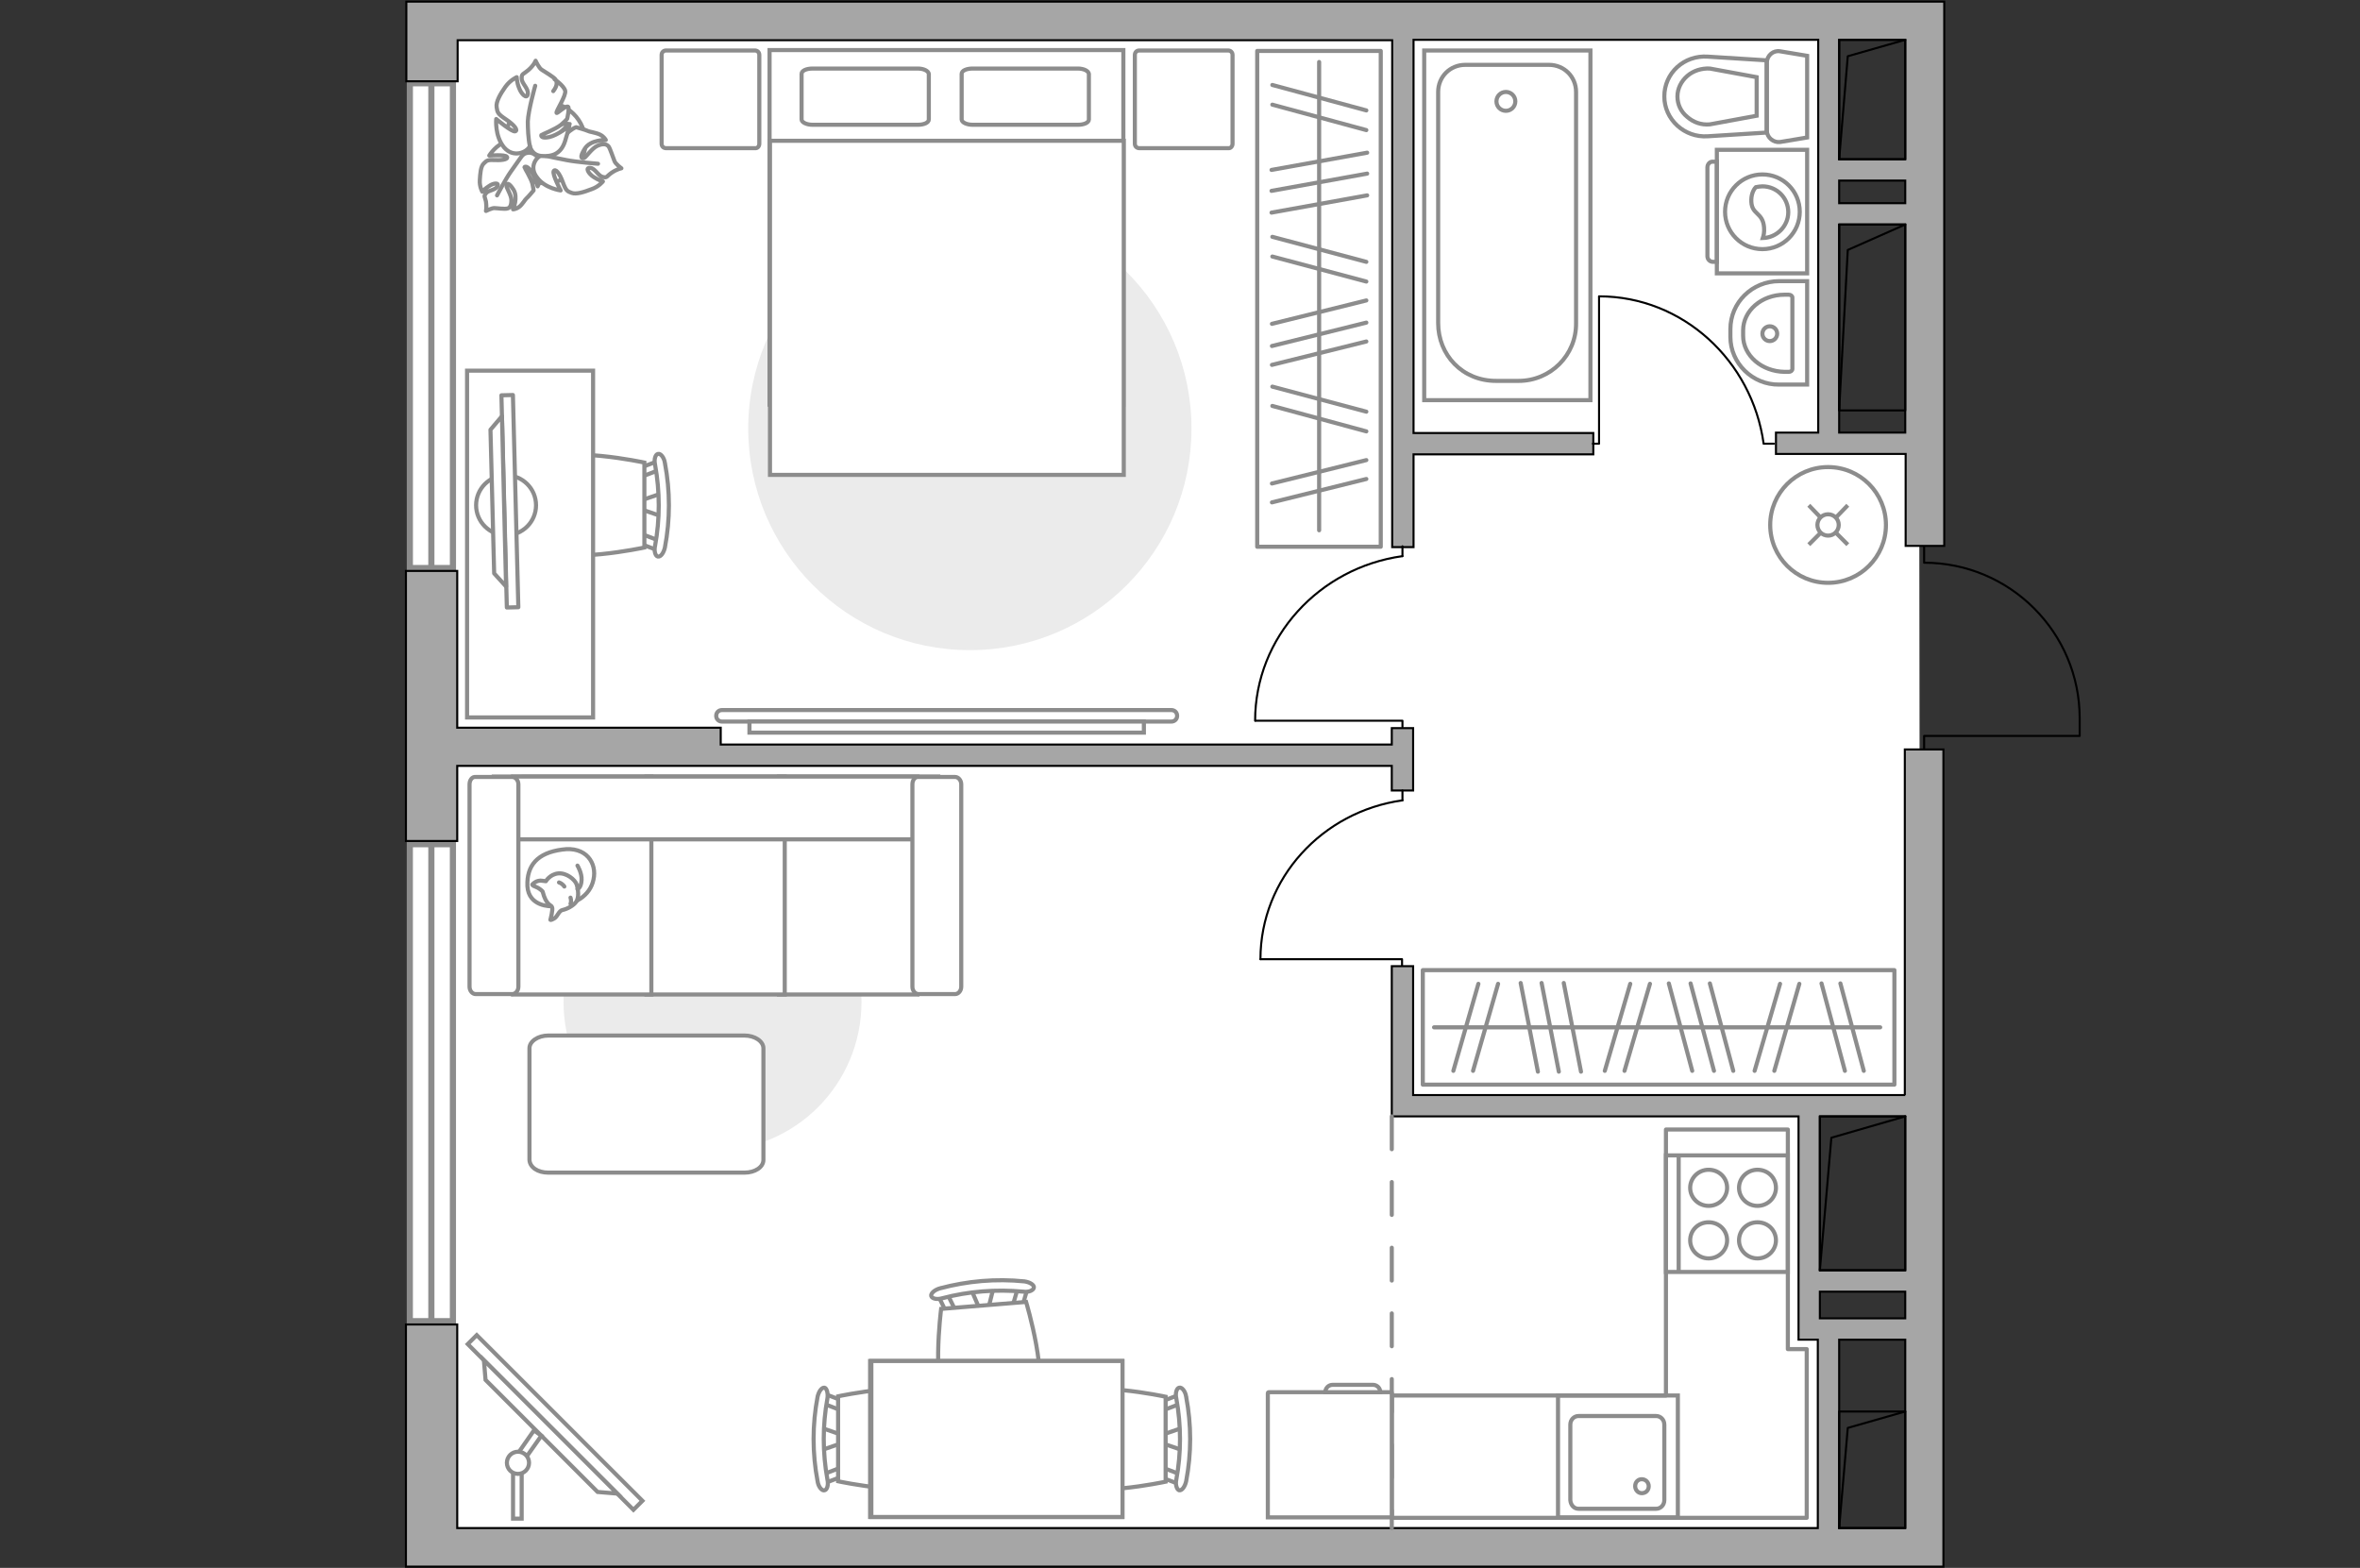 <?xml version="1.0" encoding="utf-8"?>
<!-- Generator: Adobe Illustrator 27.2.0, SVG Export Plug-In . SVG Version: 6.00 Build 0)  -->
<svg version="1.1" xmlns="http://www.w3.org/2000/svg" xmlns:xlink="http://www.w3.org/1999/xlink" x="0px" y="0px"
	 viewBox="0 0 575 382" style="enable-background:new 0 0 575 382;" xml:space="preserve">
<rect x="0" y="0" width="575" height="382" fill="#333333" stroke="none"/>
<style type="text/css">
	.st0{fill:#FFFFFF;}
	.st1{fill:#FFFFFF;stroke:#8C8C8C;stroke-width:1.5;stroke-linecap:round;stroke-miterlimit:10;}
	.st2{fill:none;stroke:#000000;stroke-width:0.5;stroke-linecap:round;stroke-linejoin:round;stroke-miterlimit:10;}
	.st3{fill:#A6A6A6;stroke:#000000;stroke-width:0.5;stroke-miterlimit:10;}
	.st4{fill:none;stroke:#8C8C8C;stroke-linecap:round;stroke-linejoin:round;stroke-miterlimit:10;stroke-dasharray:8;}
	.st5{fill:#FFFFFF;stroke:#8C8C8C;stroke-miterlimit:10;}
	.st6{fill:#EBEBEB;}
	.st7{fill-rule:evenodd;clip-rule:evenodd;fill:#FFFFFF;fill-opacity:0.1;stroke:#8C8C8C;stroke-miterlimit:10;}
	.st8{fill:none;stroke:#8C8C8C;stroke-linecap:round;stroke-linejoin:round;stroke-miterlimit:10;}
	.st9{fill:#FFFFFF;stroke:#8C8C8C;stroke-linecap:round;stroke-linejoin:round;stroke-miterlimit:10;}
</style>
<g id="bg_1_">
	<polygon class="st0" points="443.6,106.7 443.8,5.9 99.9,5.9 99.9,377.7 443,377.7 443,268.6 467.8,268.6 467.6,106.7 	"/>
</g>
<g id="windows_1_">
	<g>
		
			<rect x="46.1" y="74.1" transform="matrix(-2.014792e-07 1 -1 -2.014792e-07 184.459 -25.808)" class="st1" width="118.1" height="10.5"/>
		<line class="st1" x1="105.1" y1="20.3" x2="105.1" y2="138.4"/>
	</g>
	<g>
		
			<rect x="47" y="258.6" transform="matrix(-2.046957e-07 1 -1 -2.046957e-07 368.952 158.685)" class="st1" width="116.2" height="10.5"/>
		<line class="st1" x1="105.1" y1="205.7" x2="105.1" y2="321.9"/>
	</g>
</g>
<g id="plan">
	<path class="st2" d="M468.8,182.6v-3.3l37.9,0v-4.3c0-20.9-17-37.9-37.9-37.9h0v-4"/>
	<g>
		<polygon class="st3" points="111.4,186.6 173.8,186.6 175.6,186.6 339.1,186.6 339.1,192.6 344.3,192.6 344.3,177.4 339.1,177.4 
			339.1,181.4 175.6,181.4 175.6,177.3 111.4,177.3 111.4,139.1 98.9,139.1 98.9,204.9 111.4,204.9 		"/>
		<path class="st3" d="M464.2,266.8H344.3v-31.4h-5.2v31.4v2.6v2.6h99.1v37.5v5.2v6.5v0.5v4.7h4.7v45.9H111.4v-49.6H98.9v59h6.2h6.2
			h352.8h3.5h5.9V182.6h-9.4V266.8z M443.4,272h20.8v37.5h-20.8V272z M443.4,314.7h20.8v6.5h-20.8V314.7z M448.1,372.3v-45.9h16.1
			v45.9H448.1z"/>
		<path class="st3" d="M467.6,0.4h-3.5H111.4h-6.2h-6.2v19.4h12.5v-10h227.7v123.5h5.2v-22.6h43.8v-5.2h-43.8V9.7h98.6v95.7h-10.3
			v5.2h31.6V133h9.4V0.4H467.6z M464.2,9.7v29.1h-16.1V9.7H464.2z M448.1,44h16.1v5.5h-16.1V44z M448.1,105.4V54.7h16.1v50.7H448.1z
			"/>
	</g>
	<g>
		<polyline class="st2" points="448.1,372.3 450.2,347.9 464.2,343.9 		"/>
		<rect x="448.1" y="343.9" class="st2" width="16.1" height="28.4"/>
	</g>
	<g>
		<polyline class="st2" points="443.4,309.5 446.2,277.2 464.2,272 		"/>
		<rect x="443.4" y="272" class="st2" width="20.8" height="37.5"/>
	</g>
	<g>
		<polyline class="st2" points="448.1,38.8 450.2,13.7 464.2,9.7 		"/>
		<rect x="448.1" y="9.7" class="st2" width="16.1" height="29.1"/>
	</g>
	<g>
		<polyline class="st2" points="448.1,99.9 450.2,60.9 464.2,54.7 		"/>
		<rect x="448.1" y="54.7" class="st2" width="16.1" height="45.3"/>
	</g>
	<line class="st4" x1="339.1" y1="272" x2="339.1" y2="372.3"/>
	<g>
		<path id="wc_00000137810625792201999290000004041250179874014370_" class="st5" d="M416.6,30.3"/>
		<g id="Group_26_00000061436246898440077720000010871512623314378881_">
			<path id="Vector_130_00000102543903659762149600000010564975473587563435_" class="st5" d="M430.5,31.9V15.2c0-1.7,1.6-3,3.2-2.7
				l6.6,1.1l0,19.9l-6.6,1.1C432.1,34.8,430.5,33.5,430.5,31.9z"/>
			<path id="Vector_131_00000105402588987157732930000006528210628492405129_" class="st5" d="M405.5,23.5c0-5.7,4.8-10.1,10.6-9.7
				l14.3,0.9l0,17.6l-14.3,0.9C410.4,33.6,405.5,29.1,405.5,23.5z"/>
			<path id="Vector_132_00000064355247827591146080000009512184161890397327_" class="st5" d="M428,18.8l-11.4-2.1
				c-2-0.1-4,0.5-5.5,1.8c-1.5,1.3-2.4,3.1-2.4,5c0,1.9,0.8,3.7,2.4,5c1.5,1.3,3.4,2,5.5,1.8l11.4-2.1V18.8z"/>
		</g>
	</g>
	<g>
		<path id="Vector_134_00000116221967553167549290000004279117957695064992_" class="st5" d="M421.6,82.1v-1.9
			c0-6.5,5.3-11.7,11.9-11.7h6.8v25.2h-6.8C427,93.8,421.6,88.5,421.6,82.1z"/>
		<path id="Vector_133_00000003826433926510481730000001274106176879273146_" class="st5" d="M424.7,81.8v-1.3
			c0-4.8,4.5-8.7,10.1-8.7h1c0.5,0,0.9,0.3,0.9,0.7v17.4c0,0.4-0.4,0.7-0.9,0.7h-1C429.2,90.5,424.7,86.6,424.7,81.8z"/>
		<circle class="st5" cx="431.2" cy="81.3" r="1.8"/>
	</g>
	<g>
		<g id="Group_27_00000183951076273239393830000012471403287344358069_">
			<path id="Vector_140_00000153692987742985522670000004478158126841201792_" class="st5" d="M408.8,340l-29.2,0l0,29.7l29.2,0
				L408.8,340z"/>
		</g>
		<path id="Vector_141_00000084495383636614618240000001717649682385244043_" class="st5" d="M384.6,367.6l18.9,0c1.1,0,2-0.9,2-2.1
			l0-18.4c0-1.2-0.9-2.1-2-2.1l-18.9,0c-1.1,0-2,0.9-2,2.1l0,18.4C382.7,366.7,383.5,367.6,384.6,367.6z"/>
		<path id="Vector_139_00000164512290949237193660000000631833801828271276_" class="st5" d="M400,360.4c1,0,1.7,0.8,1.7,1.7
			c0,1-0.7,1.7-1.7,1.7c-0.9,0-1.6-0.8-1.6-1.7C398.4,361.1,399.1,360.4,400,360.4z"/>
	</g>
	<g>
		<g>
			<path id="Vector_135_00000183246849998111155810000001504169183121254832_" class="st5" d="M347,97.5V12.3h40.5v85.2H347z"/>
			<path id="Vector_136_00000035509625960082241530000011532805614426604476_" class="st5" d="M370,92.8h-5.5
				c-8.2,0-14.1-6.3-14.1-14.1V22.4c0-3.7,2.9-6.6,6.6-6.6h20.4c3.7,0,6.6,2.9,6.6,6.6v56.3C384.1,86.5,377.8,92.8,370,92.8z"/>
		</g>
		<circle class="st5" cx="366.9" cy="24.7" r="2.3"/>
	</g>
	<g>
		<path id="Vector_142_00000118385776620738689610000002994218040742236561_" class="st5" d="M435.6,309.9l0-28.4l-29.7,0l0,28.4
			L435.6,309.9z"/>
		<g id="Group_28_00000088847224607328433000000017251203556337882294_">
			<g id="Group_29_00000157306500187765632520000011446757534858951080_">
				<path id="Vector_143_00000068646880150278071430000011722356534638476474_" class="st5" d="M423.7,289.4c0,2.4,2,4.4,4.5,4.4
					c2.5,0,4.5-2,4.5-4.4c0-2.5-2-4.4-4.5-4.4C425.7,285,423.7,287,423.7,289.4z"/>
				<path id="Vector_144_00000153679508940286766120000008671256765730755518_" class="st5" d="M411.8,289.4c0,2.4,2,4.4,4.5,4.4
					c2.5,0,4.5-2,4.5-4.4c0-2.5-2-4.4-4.5-4.4C413.8,285,411.8,287,411.8,289.4z"/>
			</g>
			<g id="Group_30_00000031187383716160538900000004270246085715742880_">
				<path id="Vector_145_00000176031449669009551050000003697012653490204341_" class="st5" d="M423.7,302.2c0,2.4,2,4.4,4.5,4.4
					c2.5,0,4.5-2,4.5-4.4c0-2.5-2-4.4-4.5-4.4C425.7,297.8,423.7,299.7,423.7,302.2z"/>
				<path id="Vector_146_00000030450376295971860530000007779397260058321832_" class="st5" d="M411.8,302.2c0,2.4,2,4.4,4.5,4.4
					c2.5,0,4.5-2,4.5-4.4c0-2.5-2-4.4-4.5-4.4C413.8,297.8,411.8,299.7,411.8,302.2z"/>
			</g>
		</g>
		<path id="Vector_147_00000023984296367440723750000008401066182104012211_" class="st5" d="M409,281.6l0,28.1"/>
	</g>
</g>
<g id="furniture_1_">
	<path id="Vector_00000072239088785563970700000008240414415195831432_" class="st6" d="M236.3,158.4c29.9,0,54-24.2,54-54
		s-24.2-54-54-54s-54,24.2-54,54S206.4,158.4,236.3,158.4z"/>
	<path id="Vector_00000057148284619793404020000003633459797731377087_" class="st6" d="M173.6,280.4c20.1,0,36.3-16.2,36.3-36.3
		s-16.2-36.3-36.3-36.3s-36.3,16.2-36.3,36.3S153.6,280.4,173.6,280.4z"/>
	<g>
		<g>
			<path class="st5" d="M418.3,36.5l0,30.1l22,0l0-30.1L418.3,36.5z"/>
			<path class="st7" d="M416,40.8l0,21.6c0,0.8,0.6,1.4,1.4,1.4h0.9l0-24.4h-0.9C416.6,39.3,416,40,416,40.8z"/>
		</g>
		<g>
			<circle class="st5" cx="429.4" cy="51.6" r="9.1"/>
			<path class="st5" d="M426.7,49.2c0.2,3.2,2.8,2.5,3.1,6.2c0.1,1.2-0.1,2-0.3,2.6c3.4-0.1,6.2-2.9,6.2-6.3c0-3.5-2.8-6.3-6.3-6.3
				c-0.5,0-1.1,0.1-1.6,0.2C427.2,46.2,426.6,47.5,426.7,49.2z"/>
		</g>
	</g>
	<g id="Group_34_00000008853634646265645720000012193840234296844193_">
		<path id="Vector_158_00000097469475387804812380000018001184038393320592_" class="st2" d="M305.9,175.6h35.8v1.5"/>
		<path id="Vector_159_00000001630240051242350550000010926885689526830768_" class="st2" d="M341.7,133.1v2.4"/>
		<path id="Vector_160_00000080913039200764439090000002365518266434723263_" class="st2" d="M341.7,135.5
			c-20.2,2.8-35.9,19.7-35.9,40.1"/>
	</g>
	<g id="Group_34_00000154420203864372610820000017400632256846197127_">
		<path id="Vector_158_00000068639018447014080770000009992101368248522369_" class="st2" d="M389.6,72.3v35.8h-1.5"/>
		<path id="Vector_159_00000106135151259360577870000002073714936127661953_" class="st2" d="M432.2,108.1h-2.4"/>
		<path id="Vector_160_00000140700394826710082250000009287533749287854004_" class="st2" d="M429.7,108.1
			c-2.8-20.2-19.7-35.9-40.1-35.9"/>
	</g>
	<g id="Group_34_00000072968922484495300900000017331673352260881077_">
		<path id="Vector_158_00000021798515113024223090000004113895230146921143_" class="st2" d="M307.1,233.7h34.5v1.5"/>
		<path id="Vector_159_00000070077507575296643840000009389366461473236665_" class="st2" d="M341.7,192.6v2.4"/>
		<path id="Vector_160_00000020365382623053444370000014506802633832058276_" class="st2" d="M341.7,195
			c-19.5,2.7-34.6,19-34.6,38.7"/>
	</g>
	<polygon class="st8" points="435.6,328.7 435.6,275.2 405.9,275.2 405.9,340 339.1,340 339.1,369.8 440.2,369.8 440.2,341.1 
		440.2,340 440.2,328.7 	"/>
	<g>
		<path id="Vector_8_00000155825166570369477350000006652434435260217747_" class="st5" d="M338.8,339.2h-29.7
			c-0.1,0-0.2,0.1-0.2,0.2v30.3h30.2v-30.3C339,339.3,339,339.2,338.8,339.2z"/>
		<path id="Vector_9_00000090277928575129815570000015123399572445965239_" class="st5" d="M322.9,339.2h13.4c0-1-0.8-1.8-1.8-1.8
			h-9.8C323.7,337.4,322.9,338.2,322.9,339.2z"/>
	</g>
	<g>
		<g id="Group_2_00000059292953330616981770000012588176302843296435_">
			<g id="Group_3_00000129184822753607496380000013802471144133748919_">
				<path id="Vector_10_00000030454927881726550220000001715494366108058040_" class="st5" d="M288.3,353.4l-5.8-2v-1.6l5.8-2V353.4
					z"/>
			</g>
			<g id="Group_4_00000126292918604687035420000006448171025880374677_">
				<path id="Vector_11_00000152982098484466758350000001205207064566584728_" class="st5" d="M282.6,342.4c0-0.5,0.3-1,0.6-1
					l4.7-1.8c0.5-0.2,0.9,0.2,1,0.8c0.1,0.6-0.2,1.3-0.5,1.3l-4.7,1.8c-0.5,0.2-0.9-0.2-1-0.8C282.6,342.6,282.6,342.5,282.6,342.4z
					"/>
			</g>
			<g id="Group_5_00000104679624418218702680000011551010047438526599_">
				<path id="Vector_12_00000170959477670813158890000014048163038495042488_" class="st5" d="M282.6,358.8c0-0.1,0-0.2,0-0.3
					c0.1-0.6,0.5-1,1-0.8l4.7,1.8c0.5,0.2,0.7,0.8,0.5,1.5c-0.1,0.6-0.5,1-1,0.8l-4.7-1.8C282.9,359.8,282.6,359.3,282.6,358.8z"/>
			</g>
			<path id="Vector_13_00000142878965643355189290000016448239987807252404_" class="st5" d="M259.7,361c-3.7-3.7-3.7-17.1,0-20.7
				c4.3-4.3,24.3,0,24.3,0V361C284,361,264,365.3,259.7,361z"/>
			<path id="Vector_14_00000078761069257897555020000011157426246078887102_" class="st5" d="M286.6,360.5c1.2-6.5,1.2-13.2,0-19.8
				c-0.3-1.3,0.1-2.5,0.7-2.6c0.6-0.2,1.5,0.8,1.7,2.2c1.3,6.8,1.3,13.8,0,20.6c-0.3,1.3-1,2.3-1.7,2.2
				C286.8,363,286.3,361.8,286.6,360.5z"/>
		</g>
		<g id="Group_2_00000097465695387240797200000002155186772241343927_">
			<g id="Group_3_00000044875380150838918920000001208147424359043226_">
				<path id="Vector_10_00000165209172521085965120000006720210710855072940_" class="st5" d="M199.9,347.8l5.8,2v1.6l-5.8,2V347.8z
					"/>
			</g>
			<g id="Group_4_00000137851295199605092320000013723470471335489205_">
				<path id="Vector_11_00000003806266436261427640000011067649184235834284_" class="st5" d="M205.6,358.8c0,0.5-0.3,1-0.6,1
					l-4.7,1.8c-0.5,0.2-0.9-0.2-1-0.8c-0.1-0.6,0.2-1.3,0.5-1.3l4.7-1.8c0.5-0.2,0.9,0.2,1,0.8C205.6,358.6,205.6,358.7,205.6,358.8
					z"/>
			</g>
			<g id="Group_5_00000139989133190759475130000007500824772149203362_">
				<path id="Vector_12_00000173861724647577951840000018302526835154323339_" class="st5" d="M205.6,342.4c0,0.1,0,0.2,0,0.3
					c-0.1,0.6-0.5,1-1,0.8l-4.7-1.8c-0.5-0.2-0.7-0.8-0.5-1.5c0.1-0.6,0.5-1,1-0.8l4.7,1.8C205.3,341.4,205.6,341.8,205.6,342.4z"/>
			</g>
			<path id="Vector_13_00000044886893032540194600000011009965122286266516_" class="st5" d="M228.5,340.2c3.7,3.7,3.7,17.1,0,20.7
				c-4.3,4.3-24.3,0-24.3,0v-20.7C204.2,340.2,224.2,335.9,228.5,340.2z"/>
			<path id="Vector_14_00000093870338565257521710000002817642092868046254_" class="st5" d="M201.6,340.7c-1.2,6.5-1.2,13.2,0,19.8
				c0.3,1.3-0.1,2.5-0.7,2.6c-0.6,0.2-1.5-0.8-1.7-2.2c-1.3-6.8-1.3-13.8,0-20.6c0.3-1.3,1-2.3,1.7-2.2
				C201.4,338.2,201.8,339.4,201.6,340.7z"/>
		</g>
		<g id="Group_2_00000154386429668990139590000000087159658946739888_">
			<g id="Group_3_00000008830900499262658170000005156618709301353376_">
				<path id="Vector_10_00000064314622356182562800000002568070725376488582_" class="st5" d="M242.1,313.6l-1.5,6l-1.6,0.1
					l-2.4-5.6L242.1,313.6z"/>
			</g>
			<g id="Group_4_00000145042751175561721940000013594227373358903947_">
				<path id="Vector_11_00000029737131120543891740000009485070073746882463_" class="st5" d="M231.6,320.2c-0.5,0-1-0.2-1.1-0.6
					l-2.2-4.5c-0.2-0.4,0.1-0.9,0.7-1.1c0.6-0.2,1.3,0.1,1.4,0.4l2.2,4.5c0.2,0.4-0.1,0.9-0.7,1.1
					C231.7,320.1,231.7,320.1,231.6,320.2z"/>
			</g>
			<g id="Group_5_00000139992707358172107850000008403900529085844363_">
				<path id="Vector_12_00000108292050909938912900000010941193016766955911_" class="st5" d="M248,318.8c-0.1,0-0.2,0-0.3,0
					c-0.6-0.1-1-0.4-0.9-0.9l1.4-4.8c0.1-0.5,0.8-0.8,1.4-0.6c0.6,0.1,1,0.4,0.9,0.9l-1.4,4.8C248.9,318.4,248.5,318.8,248,318.8z"
					/>
			</g>
			<path id="Vector_13_00000131346078636211528250000008249069736078158756_" class="st5" d="M252,341.4c-3.3,3.9-16.7,5-20.7,1.7
				c-4.6-3.9-2-24.2-2-24.2l20.7-1.7C250,317.2,255.9,336.8,252,341.4z"/>
			<path id="Vector_14_00000129200936789572736780000007571014250762532736_" class="st5" d="M249.3,314.7
				c-6.6-0.6-13.3-0.1-19.7,1.6c-1.3,0.4-2.5,0.1-2.7-0.5c-0.2-0.6,0.7-1.5,2.1-1.9c6.7-1.8,13.7-2.4,20.6-1.7
				c1.4,0.2,2.4,0.9,2.3,1.5C251.8,314.4,250.6,314.9,249.3,314.7z"/>
		</g>
		<g>
			<path id="Vector_35_00000043438342157271567980000016718252384932079262_" class="st5" d="M212,369.6v-38h61.4v30.7v7.3H212z"/>
			<path class="st5" d="M212.3,331.6v38h61.2v-38H212.3z"/>
		</g>
	</g>
	<g>
		<path id="Vector_54_00000171685953326834497070000002572224826444935579_" class="st5" d="M223.5,189.2h-33.7v53.1h33.7V189.2z"/>
		<path id="Vector_55_00000145777932612348555270000008620146026673107102_" class="st5" d="M191.2,189.2h-33.7v53.1h33.7V189.2z"/>
		<path id="Vector_56_00000108271685457121904470000005377409252644764844_" class="st5" d="M158.7,189.2H125v53.1h33.7V189.2z"/>
		<path id="Vector_57_00000124868948520452269850000000046399212734465176_" class="st5" d="M225.3,204.5l3.2-15.3H120.3v15.3H225.3
			z"/>
		<path id="Vector_58_00000075134301241159910230000002241527249127024807_" class="st5" d="M222.3,191.1v49.3c0,1,0.7,1.8,1.5,1.8
			h8.9c0.8,0,1.5-0.8,1.5-1.8v-49.3c0-1-0.7-1.8-1.5-1.8h-8.9C222.9,189.2,222.3,190.1,222.3,191.1z"/>
		<path id="Vector_59_00000072258009182659205190000018178417022066714517_" class="st5" d="M114.4,191.1v49.3c0,1,0.7,1.8,1.5,1.8
			h8.9c0.8,0,1.5-0.8,1.5-1.8v-49.3c0-1-0.7-1.8-1.5-1.8h-8.9C115,189.2,114.4,190.1,114.4,191.1z"/>
		<g>
			<path class="st9" d="M134.4,220.8c0,0-5.6,0.2-5.9-4.9c-0.2-5.1,2.5-8.1,8.4-8.9c5.9-0.9,8.6,3.3,7.7,7.3
				C143.8,218.2,140,220.8,134.4,220.8z"/>
			<path class="st9" d="M132.2,217.2c0,0-0.6-0.7-1.6-1.1c-1.1-0.4-0.9-0.6-0.9-0.6s1-1.2,2.5-0.9c0.8,0.1,0.8,0.1,0.8,0.1
				s1-1.7,3-1.9c2-0.2,4.1,1.5,4.5,2.7c0.4,1.3,0.6,3.1-0.1,4.2c-0.7,1-2.3,1.8-3.3,2c-1,0.2-1.2,1.6-2.1,2.1s-0.9,0.3-0.9,0.3
				s0.7-2.6,0.4-3.1C134.3,220.4,133.1,220.7,132.2,217.2z"/>
			<path class="st9" d="M137.5,216c0,0-0.4-0.7-1.3-1"/>
			<path class="st9" d="M139,218.7c0,0,0.3,0.8,0,1.5"/>
			<path class="st8" d="M140.7,216.6c0,0,0.9-0.2,1-2.2c0.1-1.7-1-3.5-1-3.5"/>
		</g>
	</g>
	<g>
		
			<rect x="106.7" y="345" transform="matrix(-0.707 -0.707 0.707 -0.707 -14.146 687.202)" class="st5" width="57.1" height="3.1"/>
		<polygon class="st5" points="118.3,336.2 145.6,363.5 150.4,363.9 117.9,331.4 		"/>
		<g>
			<path class="st5" d="M126.2,359c-0.4,0-0.8-0.1-1.2-0.3V370h2.1v-11.1C126.8,359,126.5,359,126.2,359z"/>
			<path class="st5" d="M126.4,353.8c0.8,0.1,1.5,0.5,1.9,1.1l3.6-5.1l-1.8-1.3L126.4,353.8z"/>
		</g>
		<circle class="st5" cx="126.2" cy="356.4" r="2.7"/>
	</g>
	<path id="Vector_84_00000151541183378094993170000010417854319635030954_" class="st9" d="M133.6,285.7h47.8c2.5,0,4.6-1.3,4.6-3.1
		v-27.2c0-1.7-2.1-3.1-4.6-3.1h-47.8c-2.5,0-4.6,1.4-4.6,3.1v27.2C129.1,284.4,131,285.7,133.6,285.7z"/>
	<g>
		<path id="Vector_60_00000151502230752686008130000004698213906733366696_" class="st5" d="M125.8,41.8c3.9,3.8,10.2,3.8,14-0.1
			c3.8-3.9,3.8-10.2-0.1-14c-3.9-3.8-10.2-3.8-14,0.1C121.9,31.7,121.9,37.9,125.8,41.8z"/>
		<path class="st9" d="M127.3,37.8c0,0,1.3-1.2,2.9-0.2c1.6,1.1,2.9,2.5,1.9,5.1c-1,2.6-1.1,2.7-1.1,2.7s-0.8-2.8-1.8-4
			c-1-1.2-1.5-0.7-1.4-0.6c0,0.1,1.5,2.5,1.9,3.9c0.3,1.4,0.3,1.7,0.3,1.7s-1.4,1.7-1.7,1.9c-0.3,0.2-1,1.5-1.8,2.1
			s-1.5,0.6-1.5,0.6s1.3-2.9,0.1-4.8c-1.2-1.9-1.7-1.5-1.7-1c-0.1,0.5,1.2,2.3,1.2,3.6c0,1.3-0.4,1.9-1,2c-0.6,0.2-2.6-0.1-3.2-0.1
			c-0.6,0-2,0.7-2,0.7s0.2-0.9,0-2.3c-0.3-1.3-0.6-1.2,0-2c0.6-0.8,2.2-0.7,2.8-1.7c0.5-1-1-0.8-2-0.1c-1,0.6-1.7,1.4-1.7,1.4
			s-0.7-1.2-0.6-2.8c0.1-1.6,0.2-3.4,1-4.1c0.7-0.7,0.9-0.9,2.8-0.8c2,0.1,3.2-0.3,2.8-0.8c-0.4-0.6-4.3-0.3-4.3-0.3
			s1.7-2.8,4.4-3.5C126.2,34,127.6,36.5,127.3,37.8z"/>
		<path class="st8" d="M121.1,47.6c0,0,2.1-4,3.3-5.7c0.8-1.1,2.3-3.3,2.9-4.1c0.9-1.3,2.1-2.2,3.6-2.9"/>
		<path class="st9" d="M132.3,37.7c0,0-1.9-0.8-1.5-3c0.4-2.2,1.4-4.2,4.6-4.4c3.2-0.2,3.4-0.1,3.4-0.1s-2.7,2.1-3.4,3.8
			c-0.8,1.6-0.1,1.9,0,1.8c0.1-0.1,2-2.8,3.3-3.8s1.7-1,1.7-1s2.5,0.7,2.8,0.9c0.3,0.2,2,0.4,3,0.9c1,0.5,1.4,1.3,1.4,1.3
			s-3.7-0.1-5.1,2.1c-1.4,2.2-0.8,2.5-0.2,2.3c0.5-0.2,1.9-2.4,3.3-3c1.4-0.6,2.2-0.4,2.7,0.2c0.4,0.6,1.1,2.8,1.4,3.5
			c0.2,0.7,1.7,1.8,1.7,1.8s-1.1,0.2-2.4,1.1c-1.3,0.9-1,1.3-2.2,1c-1.1-0.3-1.8-2.1-3-2.2c-1.3-0.1-0.4,1.4,0.8,2.2
			c1.2,0.8,2.3,1.1,2.3,1.1s-1,1.3-2.8,1.9c-1.8,0.7-3.7,1.3-4.8,0.9c-1.1-0.4-1.4-0.5-2.2-2.7c-0.8-2.2-1.8-3.3-2.2-2.6
			c-0.4,0.7,1.7,4.7,1.7,4.7s-3.8-0.5-5.7-3.1C128.7,40.6,130.8,38,132.3,37.7z"/>
		<path class="st8" d="M145.7,39.9c0,0-5.2-0.4-7.7-0.9c-1.6-0.3-4.5-0.9-5.8-1.2c-1.8-0.4-3.4-1.3-4.7-2.5"/>
		<g>
			<path class="st9" d="M134.8,22.2c1-1.3,1-2.2,0.5-2.9c-0.5-0.6-2.7-1.9-3.3-2.3c-0.7-0.4-1.5-2.2-1.5-2.2s-0.4,1.1-1.8,2.3
				c-1.3,1.1-1.6,0.8-1.6,2c0,1.3,1.7,2.4,1.5,3.8c-0.2,1.4-1.6,0-2.1-1.4c-0.6-1.4-0.6-2.7-0.6-2.7s-1.6,0.7-2.8,2.4
				c-1.2,1.7-2.3,3.6-2.1,4.9c0.2,1.3,0.2,1.6,2.3,3c2.1,1.4,3,2.7,2.2,2.9c-0.8,0.2-4.6-3-4.6-3s-0.4,4.1,1.9,6.9
				c2.3,2.7,5.6,1.2,6.3-0.3c0,0,0.4,2.2,2.8,2.4c2.5,0.2,4.8-0.4,5.8-3.7s1-3.6,1-3.6s-2.9,2.3-4.9,2.7c-1.9,0.4-2-0.3-1.9-0.5
				c0.1-0.1,3.4-1.4,4.8-2.5c1.4-1.2,1.5-1.5,1.5-1.5s0.6-2.7,0.2-2.9c-0.7-0.3-2.7,1.8-2.8,1.5c-0.2-0.4,2.4-4.2,2.1-5.4
				c-0.3-1.2-2.6-2.8-2.6-2.8"/>
			<path class="st8" d="M130.4,20.9c0,0-1.7,6-1.8,8.7c0,1.7,0.1,4.2,0.5,6"/>
		</g>
	</g>
	<g>
		<path class="st5" d="M175.9,175.8c-0.8,0-1.4-0.6-1.4-1.4s0.6-1.4,1.4-1.4l109.5,0c0.8,0,1.4,0.6,1.4,1.4s-0.6,1.4-1.4,1.4
			L175.9,175.8z"/>
		<rect x="182.6" y="175.8" class="st5" width="96.1" height="2.7"/>
	</g>
	<g>
		<path id="Vector_98_00000089573630530713829880000014545061565671491750_" class="st5" d="M187.5,98.6h86.2V12.2h-86.2V98.6z"/>
		<path id="Vector_99_00000136385600970730237980000013027407860821320849_" class="st5" d="M273.8,115.7h-86.2V34.3h76h10.2v11.1
			V115.7z"/>
		<path id="Vector_100_00000073713826947064726860000005264268779344547239_" class="st8" d="M223.6,16.7H198
			c-1.5,0-2.7,0.5-2.7,1.3v11.1c0,0.7,1.2,1.3,2.7,1.3h25.6c1.5,0,2.7-0.5,2.7-1.3V18C226.2,17.3,225.1,16.7,223.6,16.7z"/>
		<path id="Vector_101_00000165208388156592618390000001286970479551656361_" class="st8" d="M262.6,16.7h-25.6
			c-1.5,0-2.7,0.5-2.7,1.3v11.1c0,0.7,1.2,1.3,2.7,1.3h25.6c1.5,0,2.7-0.5,2.7-1.3V18C265.2,17.3,264.1,16.7,262.6,16.7z"/>
	</g>
	<path id="Vector_5_00000011746744714340103100000006348294217956056460_" class="st9" d="M300.3,35V13.4c0-0.7-0.5-1.1-1.1-1.1
		h-21.6c-0.7,0-1.1,0.5-1.1,1.1V35c0,0.7,0.5,1.1,1.1,1.1h21.6C299.8,36.2,300.3,35.7,300.3,35z"/>
	<path id="Vector_5_00000160167634810622654590000003784582694934621570_" class="st9" d="M185,35V13.4c0-0.7-0.5-1.1-1.1-1.1h-21.6
		c-0.7,0-1.1,0.5-1.1,1.1V35c0,0.7,0.5,1.1,1.1,1.1h21.6C184.5,36.2,185,35.7,185,35z"/>
	
		<rect x="261" y="57.7" transform="matrix(6.123234e-17 -1 1 6.123234e-17 248.612 394.212)" class="st8" width="120.8" height="30.1"/>
	<line class="st8" x1="309.8" y1="51.8" x2="333.1" y2="47.6"/>
	<line class="st8" x1="309.8" y1="46.5" x2="333.1" y2="42.3"/>
	<line class="st8" x1="309.8" y1="41.4" x2="333.1" y2="37.2"/>
	<line class="st8" x1="310" y1="62.5" x2="332.9" y2="68.6"/>
	<line class="st8" x1="310" y1="57.7" x2="332.9" y2="63.8"/>
	<line class="st8" x1="310" y1="25.5" x2="332.9" y2="31.7"/>
	<line class="st8" x1="310" y1="20.7" x2="332.9" y2="26.9"/>
	<line class="st8" x1="310" y1="98.9" x2="332.9" y2="105.1"/>
	<line class="st8" x1="310" y1="94.2" x2="332.9" y2="100.3"/>
	<line class="st8" x1="309.9" y1="88.9" x2="332.9" y2="83.2"/>
	<line class="st8" x1="309.9" y1="78.9" x2="332.9" y2="73.2"/>
	<line class="st8" x1="309.9" y1="84.3" x2="332.9" y2="78.6"/>
	<line class="st8" x1="309.9" y1="122.4" x2="332.9" y2="116.7"/>
	<line class="st8" x1="309.9" y1="117.8" x2="332.9" y2="112.1"/>
	<line class="st8" x1="321.4" y1="129.2" x2="321.4" y2="15.1"/>
	<g id="Group_2_00000137090462769593517340000008000222890361218730_">
		<g id="Group_3_00000132084036476970331440000007347523094976646813_">
			<path id="Vector_10_00000150103202311422951300000012009016750041867439_" class="st5" d="M161.2,125.8l-5.8-2v-1.6l5.8-2V125.8z
				"/>
		</g>
		<g id="Group_4_00000101065657542857009840000016260339110520538029_">
			<path id="Vector_11_00000097464267369003290330000003533127627612740003_" class="st5" d="M155.6,114.9c0-0.5,0.3-1,0.6-1
				l4.7-1.8c0.5-0.2,0.9,0.2,1,0.8c0.1,0.6-0.2,1.3-0.5,1.3l-4.7,1.8c-0.5,0.2-0.9-0.2-1-0.8C155.6,115,155.6,115,155.6,114.9z"/>
		</g>
		<g id="Group_5_00000026165841484810749580000014295177800638883733_">
			<path id="Vector_12_00000075120465622654800540000015214608534133697459_" class="st5" d="M155.6,131.3c0-0.1,0-0.2,0-0.3
				c0.1-0.6,0.5-1,1-0.8l4.7,1.8c0.5,0.2,0.7,0.8,0.5,1.5c-0.1,0.6-0.5,1-1,0.8l-4.7-1.8C155.9,132.3,155.6,131.8,155.6,131.3z"/>
		</g>
		<path id="Vector_13_00000035516651600503624770000002221061998891359151_" class="st5" d="M132.7,133.4c-3.7-3.7-3.7-17.1,0-20.7
			c4.3-4.3,24.3,0,24.3,0v20.7C157,133.4,137,137.7,132.7,133.4z"/>
		<path id="Vector_14_00000052063057178050473150000005310005315539573636_" class="st5" d="M159.6,133c1.2-6.5,1.2-13.2,0-19.8
			c-0.3-1.3,0.1-2.5,0.7-2.6c0.6-0.2,1.5,0.8,1.7,2.2c1.3,6.8,1.3,13.8,0,20.6c-0.3,1.3-1,2.3-1.7,2.2
			C159.7,135.5,159.3,134.3,159.6,133z"/>
	</g>
	<path id="Vector_36_00000065056710837358211880000014812066350709749649_" class="st5" d="M144.5,90.3v84.5h-30.7v-68.3V90.3H144.5
		z"/>
	<g>
		<circle class="st9" cx="123.3" cy="123.1" r="7.3"/>
		<g>
			
				<rect x="98.3" y="120.7" transform="matrix(-2.554044e-02 -1 1 -2.554044e-02 5.3 249.395)" class="st9" width="51.7" height="2.8"/>
			<polygon class="st9" points="119.5,104.7 120.4,139.7 123.3,142.9 122.3,101.4 			"/>
		</g>
	</g>
	<g>
		<circle class="st5" cx="445.4" cy="127.9" r="14.1"/>
		<line class="st5" x1="450.2" y1="123.1" x2="447.4" y2="126"/>
		<circle class="st5" cx="445.4" cy="127.9" r="2.6"/>
		<line class="st5" x1="443.5" y1="129.9" x2="440.7" y2="132.7"/>
		<line class="st5" x1="450.2" y1="132.7" x2="447.4" y2="129.9"/>
		<line class="st5" x1="443.5" y1="126" x2="440.7" y2="123.1"/>
	</g>
	
		<rect x="346.7" y="236.3" transform="matrix(-1 -1.224647e-16 1.224647e-16 -1 808.257 500.564)" class="st8" width="114.9" height="27.9"/>
	<line class="st8" x1="385.2" y1="261.1" x2="381" y2="239.5"/>
	<line class="st8" x1="379.8" y1="261.1" x2="375.6" y2="239.5"/>
	<line class="st8" x1="374.7" y1="261.1" x2="370.5" y2="239.5"/>
	<line class="st8" x1="395.8" y1="260.9" x2="402" y2="239.7"/>
	<line class="st8" x1="391" y1="260.9" x2="397.2" y2="239.7"/>
	<line class="st8" x1="358.9" y1="260.9" x2="365" y2="239.7"/>
	<line class="st8" x1="354.1" y1="260.9" x2="360.2" y2="239.7"/>
	<line class="st8" x1="432.3" y1="260.9" x2="438.4" y2="239.7"/>
	<line class="st8" x1="427.5" y1="260.9" x2="433.7" y2="239.7"/>
	<line class="st8" x1="422.3" y1="260.9" x2="416.6" y2="239.6"/>
	<line class="st8" x1="412.3" y1="260.9" x2="406.6" y2="239.6"/>
	<line class="st8" x1="417.6" y1="260.9" x2="411.9" y2="239.6"/>
	<line class="st8" x1="454.1" y1="260.9" x2="448.4" y2="239.6"/>
	<line class="st8" x1="449.5" y1="260.9" x2="443.8" y2="239.6"/>
	<line class="st8" x1="458.1" y1="250.3" x2="349.4" y2="250.3"/>
</g>
<g id="points">
	<path id="hallway" class="st3" d="M406.6,180.6"/>
	<path id="kitchen" class="st3" d="M374.7,306.6"/>
	<path id="wc_x5F_bedroom" class="st3" d="M412.3,54.3"/>
	<path id="bedroom_x5F_1" class="st3" d="M240.9,277.9"/>
	<path id="bedroom_x5F_2" class="st3" d="M231.2,98.9"/>
</g>
</svg>
